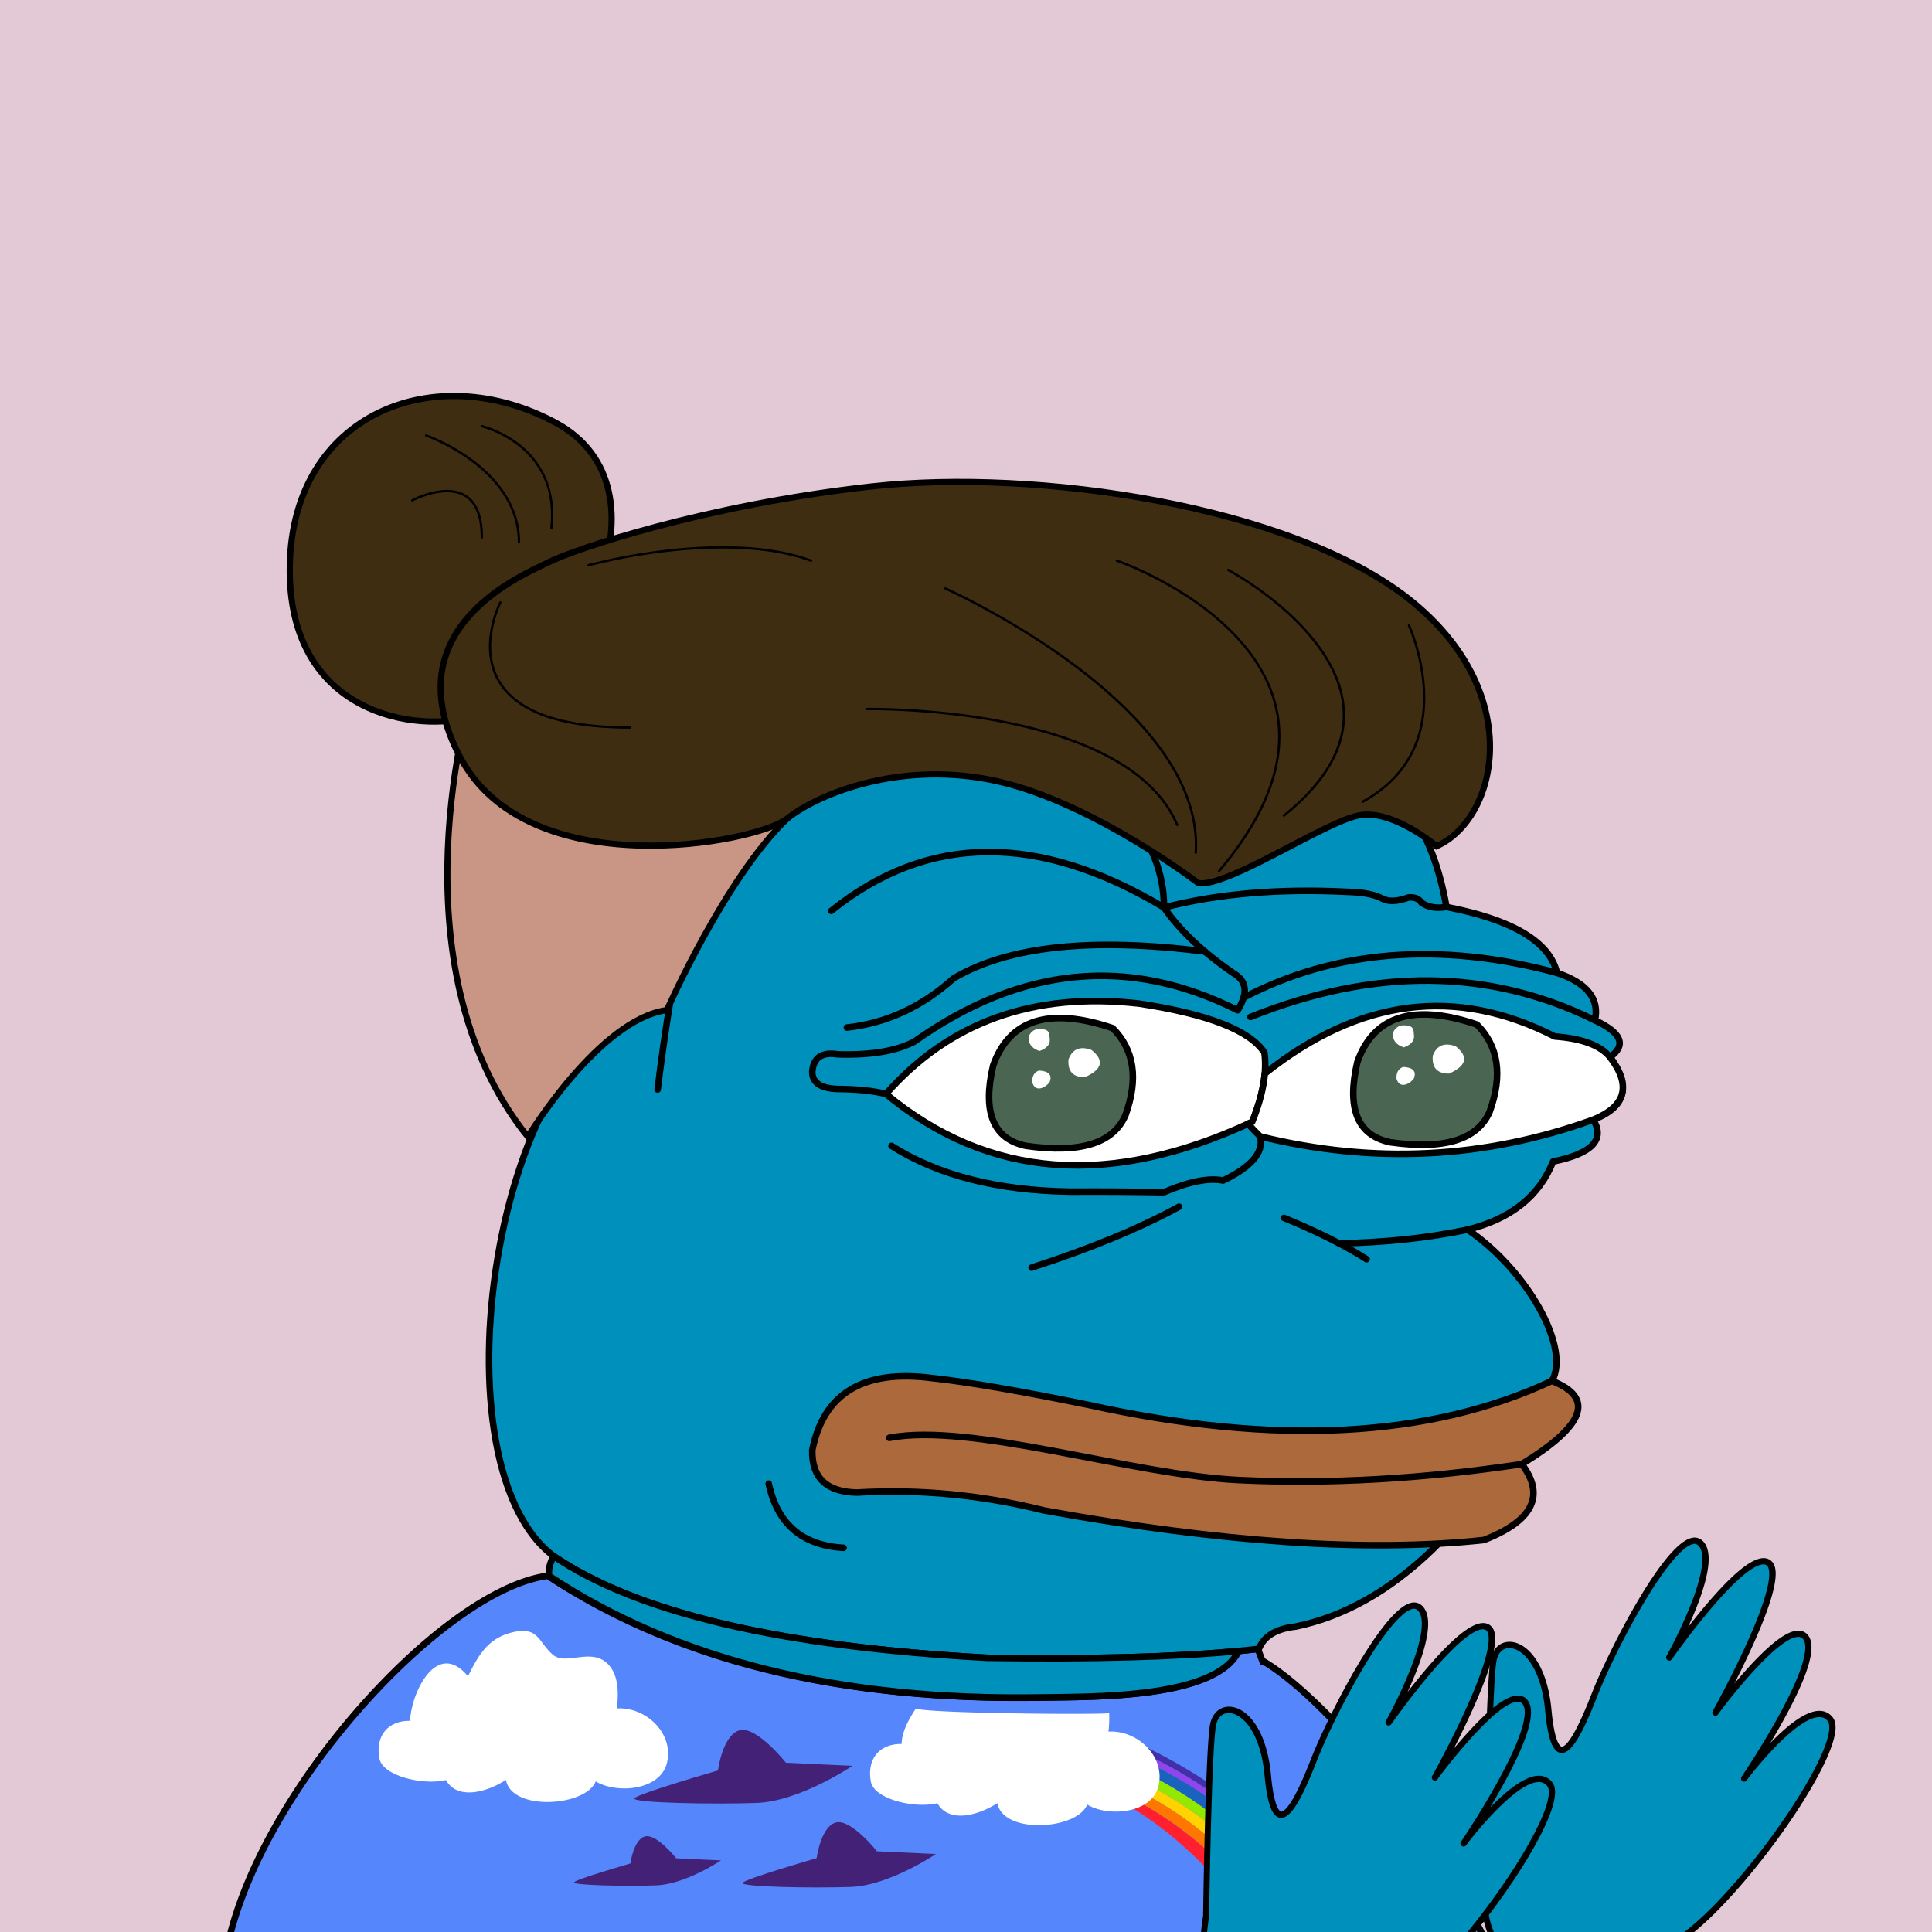 <svg xmlns="http://www.w3.org/2000/svg" xmlns:xlink="http://www.w3.org/1999/xlink" viewBox="0 0 2500 2500"><g><path style="fill-rule:evenodd;clip-rule:evenodd;fill:#e3c9d5;" d="M0 0h25e2v25e2H0z"/><path d="M1633.41 2148.81l-5.78-15.17-26.19 2.76h0c-29.47 62-189.93 59-254.95 60.11q-389.4 6.67-637.71-157.5c-129.3 16.62-356.12 257.88-410.13 461h1618c-91.14-179.87-218.68-314.41-283.25-351.19" style="fill: #5686fc;fill-rule: evenodd"/><path d="M1920.5 2498a1201.78 1201.78.0 0 0-152.16-230c-47.65-56.3-96.66-101.78-131.49-122.06l-5.24-13.75a4.26 4.26.0 0 0-4.42-2.71l-26.19 2.76a4.25 4.25.0 0 0-3.45 2.52c-26.34 55-167.67 56.59-235.62 57.37-5.61.06-10.81.12-15.51.2-257.51 4.41-471.26-48.34-635.29-156.8a4.28 4.28.0 0 0-2.89-.67c-63.11 8.11-151.31 68.64-235.91 161.92-41 45.15-78.52 95.54-108.64 145.72-32.8 54.65-56.07 107.3-69.15 156.48a4.25 4.25.0 0 0-.14 1.09H303l1.92-6.62h0c26.42-92.39 89.35-197.93 173.72-290.95 39.79-43.87 81.82-81.72 121.55-109.45 40.33-28.16 77.48-45.26 107.59-49.54 82.48 54.3 177.88 95.06 283.57 121.16 106.15 26.21 225.66 38.39 355.22 36.16 4.69-.08 9.87-.14 15.46-.2 74.15-.84 211.38-2.4 242.17-60.17l20.63-2.18 4.62 12.11.09.23.63 1.66h.07c.88 1.75 2.34 3.44 5 2.64 61.33 37.31 182.28 163 272.64 337.18h0l.44.9 1.42 2.73.9 2.38 1.13 2H1921a4.26 4.26.0 0 0-.46-2"/><path d="M798.34 2210.71c2.11-20.4 2.7-46.21-14.75-60.15-21.57-17.23-52.11 4.78-68.48-9.56-18.08-15.83-18.29-35.62-48.56-29.59-34.11 6.79-46.63 28.76-61 57.64-40.48-48.86-73.92 22.4-74.84 57.65-28.39-.35-45.28 19.14-39.79 48.81 4.13 22.33 55.67 35.09 86.09 27.88 14.11 25.11 50.23 17.32 77.61-.13 7.54 41 103.42 34.42 116.25 1.85 26.43 16.29 83.5 12.19 92.19-24C872.27 2242.66 835.57 2208.46 798.34 2210.71z" style="fill: #fff"/><path d="M1414.28 2304.64 1407 2313c99.75 31.26 186.19 135.67 223.87 187h16.62C1571.09 2367.66 1448 2316.56 1414.28 2304.64z" style="fill: #ff1f2f"/><path d="M1715.22 25e2h16c-75.84-151.37-232.8-224.58-276-242.37l-6.58 7.55C1486.1 2279 1639.52 2343.81 1715.22 25e2z" style="fill: #9244ed"/><path d="M1731.22 25e2h15.57c-93.2-173.4-285.79-249-285.79-249l-5.78 6.63C1498.42 2275.42 1655.38 2348.63 1731.22 25e2z" style="fill: #4230a9"/><path d="M1696.6 25e2h18.62c-75.7-156.19-229.12-221-266.57-234.82l-9.07 10.41C1472.8 2287.63 1619.18 2348 1696.6 25e2z" style="fill: #1962bd"/><path d="M1679.79 25e2h16.8c-77.42-152-223.8-212.37-257-224.4l-9 10.36C1466.11 2298 1603.93 2352.88 1679.79 25e2z" style="fill: #92e800"/><path d="M1430.55 2286l-8.41 9.65c36.56 12.41 165.79 64.72 241 204.39h16.65C1603.93 2352.88 1466.11 2298 1430.55 2286z" style="fill: #ffd200"/><path d="M1422.15 2295.61l-7.87 9c33.71 11.92 156.81 63 233.22 195.36h15.64C1587.94 2360.32 1458.71 2308 1422.15 2295.61z" style="fill: #f70"/><path d="M1185 2211c-10.5 16.09-17.9 30.45-18.3 45.69-28.39-.35-45.28 19.14-39.79 48.81 4.13 22.33 55.67 35.09 86.09 27.88 14.11 25.11 50.23 17.32 77.61-.13 7.54 41 103.42 34.42 116.25 1.85 26.43 16.29 83.5 12.19 92.19-24 9.23-38.45-27.47-72.65-64.69-70.41a151.29 151.29.0 0 0 .89-23.81C1417.29 2218.85 1208.07 2217.35 1185 2211z" style="fill: #fff"/><path d="M1103 2285l-86-4s-38-48-60-42-28 52-28 52-104 30-108 36 102 8 158 6 124-48 124-48z" style="fill: #422177"/><path d="M1211 2399.13l-76.25-3.55s-33.69-42.55-53.19-37.24-24.82 46.1-24.82 46.1-92.2 26.6-95.75 31.92 90.43 7.09 140.08 5.32S1211 2399.13 1211 2399.13z" style="fill: #422177"/><path d="M933 2407.36l-58-2.7s-25.61-32.35-40.43-28.3-18.87 35-18.87 35-70.08 20.22-72.78 24.26 68.74 5.39 106.47 4S933 2407.36 933 2407.36z" style="fill: #422177"/><path style="fill-rule:evenodd;clip-rule:evenodd;fill:#0090bc;stroke:#000000;stroke-width:8.504;stroke-linecap:round;stroke-linejoin:round;stroke-miterlimit:2.613;" d="M867.603 1293.527c135.408-338.495 331.41-420.844 588.004-247.048 241.577-117.709 380.271-75.33 416.082 127.137 85.736 16.593 133.412 45.005 143.028 85.238 38.849 13.16 55.222 33.628 49.121 61.401 34.595 16.186 41.096 32.078 19.504 47.676 27.655 37.786 20.431 64.754-21.671 80.905 15.662 25.919-1.675 43.978-52.01 54.177-17.8 44.837-54.641 74.213-110.522 88.128 78.07 53.384 133.361 153.359 109.076 195.761-96.726 186.205-207.247 292.151-331.565 317.84-25.241 2.762-41.134 12.394-47.676 28.895-84.606 9.871-201.87 13.723-351.791 11.557-265.722-14.316-452.573-58.139-560.555-131.47C551.93 1890.923 644.393 1306.53 867.603 1293.527z"/><path style="fill-rule:evenodd;clip-rule:evenodd;fill:#0090bc;stroke:#000000;stroke-width:8.504;stroke-linecap:round;stroke-linejoin:round;stroke-miterlimit:2.613;" d="M1602.782 2136.4l.003.001c-29.47 61.966-189.929 58.995-254.948 60.108-259.599 4.447-472.17-48.054-637.709-157.502-.339-9.494 1.828-17.921 6.501-25.282 107.982 73.33 294.833 117.153 560.555 131.47C1412.208 2147.146 1520.737 2144.214 1602.782 2136.4z"/><path style="fill-rule:evenodd;clip-rule:evenodd;fill:none;stroke:#000000;stroke-width:8.504;stroke-linecap:round;stroke-linejoin:round;stroke-miterlimit:2.613;" d="M867.603 1293.527c-6.666 40.876-12.204 79.643-16.615 116.301"/><path style="fill-rule:evenodd;clip-rule:evenodd;fill:none;stroke:#000000;stroke-width:8.504;stroke-linecap:round;stroke-linejoin:round;stroke-miterlimit:2.613;" d="M1525.676 1561.525c-51.268 27.946-114.836 54.192-190.704 78.737"/><path style="fill-rule:evenodd;clip-rule:evenodd;fill:none;stroke:#000000;stroke-width:8.504;stroke-linecap:round;stroke-linejoin:round;stroke-miterlimit:2.613;" d="M1661.48 1575.972c43.172 17.706 78.809 35.524 106.91 53.455"/><path style="fill-rule:evenodd;clip-rule:evenodd;fill:none;stroke:#000000;stroke-width:8.504;stroke-linecap:round;stroke-linejoin:round;stroke-miterlimit:2.613;" d="M1899.139 1591.141c-51.724 10.804-107.176 16.714-166.355 17.731"/><path style="fill-rule:evenodd;clip-rule:evenodd;fill:none;stroke:#000000;stroke-width:8.504;stroke-linecap:round;stroke-linejoin:round;stroke-miterlimit:2.613;" d="M1153.659 1482.787c60.118 38.148 137.411 57.893 231.879 59.234 39.01-.234 79.221.007 120.635.722 32.19-13.808 57.713-18.865 76.571-15.17 48.169-23.217 60.691-48.499 37.562-75.848"/><path style="fill-rule:evenodd;clip-rule:evenodd;fill:none;stroke:#000000;stroke-width:8.504;stroke-linecap:round;stroke-linejoin:round;stroke-miterlimit:2.613;" d="M1455.607 1046.479c34.191 41.927 51.047 84.546 50.566 127.858-162.616-97.202-306.126-95.756-430.529 4.334"/><path style="fill-rule:evenodd;clip-rule:evenodd;fill:none;stroke:#000000;stroke-width:8.504;stroke-linecap:round;stroke-linejoin:round;stroke-miterlimit:2.613;" d="M1871.688 1173.615c-13.481 2.256-24.317.329-32.506-5.78-3.124-4.977-8.661-7.145-16.614-6.501-15.036 5.566-26.834 5.807-35.396.723-9.792-4.853-23.998-7.501-42.619-7.946-88.686-4.572-168.146 2.17-238.38 20.226 20.481 29.685 50.58 58.098 90.295 85.239 17.034 9.995 18.72 25.887 5.057 47.676-140.781-70.757-280.197-57.274-418.249 40.452-23.248 12.323-56.235 17.861-98.964 16.615-20.681-3.351-31.758 4.112-33.229 22.393-.159 13.995 10.436 21.459 31.784 22.394 26.147.214 47.337 2.38 63.568 6.501"/><path style="fill-rule:evenodd;clip-rule:evenodd;fill:none;stroke:#000000;stroke-width:8.504;stroke-linecap:round;stroke-linejoin:round;stroke-miterlimit:2.613;" d="M1559.124 1231.308c-146.388-18.638-254.816-7.048-325.282 34.77-40.94 36.795-86.93 57.984-137.972 63.568"/><path style="fill-rule:evenodd;clip-rule:evenodd;fill:none;stroke:#000000;stroke-width:8.504;stroke-linecap:round;stroke-linejoin:round;stroke-miterlimit:2.613;" d="M1609.225 1290.928c119.034-61.942 254.197-72.633 405.492-32.075"/><path style="fill-rule:evenodd;clip-rule:evenodd;fill:none;stroke:#000000;stroke-width:8.504;stroke-linecap:round;stroke-linejoin:round;stroke-miterlimit:2.613;" d="M1618.139 1315.921c160.721-64.233 309.287-62.788 445.699 4.334"/><path style="fill-rule:evenodd;clip-rule:evenodd;fill:#FFFFFF;stroke:#000000;stroke-width:8.504;stroke-linecap:round;stroke-linejoin:round;stroke-miterlimit:2.613;" d="M1620.306 1451.725c-183.453 85.64-341.41 73.601-473.87-36.118 81.906-93.234 190.983-132.241 327.231-117.023 89.674 13.565 143.851 34.754 162.532 63.568C1639.566 1387.294 1634.269 1417.151 1620.306 1451.725z"/><path style="fill-rule:evenodd;clip-rule:evenodd;fill:#FFFFFF;stroke:#000000;stroke-width:8.504;stroke-linecap:round;stroke-linejoin:round;stroke-miterlimit:2.613;" d="M1630.669 1470.517c-6.027-5.755-11.21-11.219-15.568-16.401 1.734-.795 3.466-1.58 5.204-2.392 9.248-22.898 14.693-43.727 16.338-62.487h.002c122.337-97.366 247.398-113.377 375.182-48.035 35.336 2.547 59.174 11.457 71.514 26.728 27.951 36.626 20.728 63.594-21.671 80.905C1921.202 1499.447 1777.535 1506.674 1630.669 1470.517z"/><path style="fill-rule:evenodd;clip-rule:evenodd;fill:#4a6652;stroke:#000000;stroke-width:8.504;stroke-miterlimit:10;" d="M1456.328 1443.056c16.978-47.016 11.439-84.579-16.614-112.689-81.824-27.566-133.352-11.433-154.586 48.399-14.148 60.477.06 95.151 42.62 104.02C1397.808 1492.729 1440.667 1479.486 1456.328 1443.056z"/><path style="fill-rule:evenodd;clip-rule:evenodd;fill:#FFFFFF;" d="M1358.088 1341.926c.079-4.984-1.606-8.115-5.057-9.391-10.363-2.927-17.587-.278-21.671 7.947-1.294 9.487 3.281 15.989 13.725 19.504C1355.514 1356.377 1359.848 1350.357 1358.088 1341.926z"/><path style="fill-rule:evenodd;clip-rule:evenodd;fill:#FFFFFF;" d="M1348.697 1407.661c3.692-1.507 6.822-3.914 9.391-7.224 3.804-9.394-.771-14.451-13.725-15.17-6.118 2.252-9.007 7.309-8.668 15.17C1337.875 1407.539 1342.209 1409.947 1348.697 1407.661z"/><path style="fill-rule:evenodd;clip-rule:evenodd;fill:#FFFFFF;" d="M1403.597 1393.936c22.864-10.049 25.753-21.848 8.668-35.396-14.656-5.277-24.529-1.183-29.618 12.281C1381.388 1386.17 1388.371 1393.875 1403.597 1393.936z"/><path style="fill-rule:evenodd;clip-rule:evenodd;fill:#4a6652;stroke:#000000;stroke-width:8.504;stroke-miterlimit:10;" d="M1927.663 1438.375c16.977-47.016 11.44-84.579-16.614-112.689-81.824-27.566-133.352-11.433-154.586 48.399-14.147 60.477.06 95.151 42.62 104.02C1869.142 1488.047 1912.002 1474.804 1927.663 1438.375z"/><path style="fill-rule:evenodd;clip-rule:evenodd;fill:#FFFFFF;" d="M1829.422 1337.244c.079-4.984-1.605-8.115-5.057-9.391-10.363-2.927-17.587-.278-21.671 7.947-1.295 9.487 3.281 15.989 13.725 19.504C1826.848 1351.695 1831.182 1345.675 1829.422 1337.244z"/><path style="fill-rule:evenodd;clip-rule:evenodd;fill:#FFFFFF;" d="M1820.031 1402.98c3.692-1.507 6.822-3.914 9.391-7.224 3.805-9.394-.771-14.451-13.725-15.17-6.118 2.252-9.007 7.309-8.668 15.17C1809.21 1402.858 1813.544 1405.265 1820.031 1402.98z"/><path style="fill-rule:evenodd;clip-rule:evenodd;fill:#FFFFFF;" d="M1874.931 1389.255c22.864-10.049 25.753-21.848 8.668-35.396-14.656-5.277-24.529-1.183-29.617 12.281C1852.723 1381.489 1859.706 1389.194 1874.931 1389.255z"/><path d="M611 895s-108 352 72 576c0 0 92-152 180-164 0 0 76-172 156-248S611 895 611 895z" style="fill:#c99686;stroke:#000;stroke-width: 8px"/><path d="M611 927c-68.79 21.62-240 0-236-196S563 463 719 547s32 336-108 380z" style="fill:#3e2d11;stroke:#000;stroke-width: 8px"/><path d="M1551 1143s-136-104-260-132-232 16-272 48-336 88-424-80 84-236 116-252 200.39-73.51 416.39-97.51S1671 655 1823 775s116 284 36 320c0 0-56-48-1e2-40s-168 92-208 88z" style="fill:#3e2d11;stroke:#000;stroke-width: 8px"/><g><path d="M1443.91 725a1.5 1.5.0 0 0 .93 1.91c.42.15 42.9 14.94 89 44.71C1576.24 799 1630.5 845.09 1648 909c18.25 66.49-5.93 139.65-71.88 217.44a1.5 1.5.0 0 0 2.29 1.94c66.64-78.6 91-152.68 72.49-220.18-17.8-64.82-72.66-111.44-115.54-139.14-46.38-30-89.15-44.84-89.57-45A1.5 1.5.0 0 0 1443.91 725z"/><path d="M1588 736.76a1.5 1.5.0 0 0 .62 2 430.08 430.08.0 0 1 70.78 49.81C1692.08 817 1732.11 862 1737 914.43c4.51 48.46-21.27 95.5-76.65 139.8a1.5 1.5.0 0 0 1.88 2.34c56.22-45 82.38-92.89 77.76-142.43-5-53.47-45.54-99-78.69-127.86A433.29 433.29.0 0 0 1590 736.14 1.5 1.5.0 0 0 1588 736.76z"/><path d="M1822.62 808.09a1.5 1.5.0 0 0-.73 2c.18.39 17.91 39.34 19.36 86.49.85 27.61-4 52.59-14.31 74.25-12.92 27.05-34.59 49-64.39 65.27a1.5 1.5.0 0 0 1.44 2.63c30.38-16.57 52.48-39 65.68-66.66 10.55-22.11 15.46-47.57 14.58-75.68-1.49-47.74-19.45-87.17-19.63-87.56A1.5 1.5.0 0 0 1822.62 808.09z"/><path d="M1222 760.85a1.5 1.5.0 0 0 .76 2c.84.37 84.82 38.15 166.22 98.84 47.76 35.61 85.3 72 111.57 108.21 32.74 45.11 48 90 45.25 133.42a1.5 1.5.0 0 0 3 .19c2.76-44.14-12.66-89.69-45.84-135.39-26.46-36.44-64.22-73.07-112.23-108.86-81.67-60.88-165.91-98.77-166.75-99.15A1.5 1.5.0 0 0 1222 760.85z"/><path d="M646.15 778.77c-.3.57-29.45 58-1.19 104.45 24.09 39.62 81.45 59.71 170.49 59.71a1.5 1.5.0 0 0 0-3c-87.91.0-144.4-19.6-167.92-58.25-27.39-45 1-101 1.28-101.53A1.5 1.5.0 0 0 646.15 778.77z"/><path d="M1121.36 915.93a1.5 1.5.0 0 0 .05 3c.84.0 84.92-1.29 175.95 16.48 53.4 10.42 98.69 25.26 134.63 44.1 44.76 23.47 75 53.23 89.93 88.48a1.5 1.5.0 0 0 2.76-1.17c-15.19-35.9-45.92-66.18-91.32-90-36.2-19-81.78-33.91-135.48-44.39C1206.56 914.63 1122.2 915.91 1121.36 915.93z"/><path d="M862.52 711.23A758.37 758.37.0 0 0 761.06 730a1.5 1.5.0 0 0 .8 2.89A755.37 755.37.0 0 1 862.91 714.2c52.5-6.13 127.39-8.91 186 12.67a1.5 1.5.0 1 0 1-2.82C990.77 702.27 915.36 705.05 862.52 711.23z"/><path d="M622 551.16a1.5 1.5.0 0 0 1.12 1.8 137.23 137.23.0 0 1 49 25.27c31.36 25.53 44.77 60.88 39.86 105.08a1.5 1.5.0 1 0 3 .33c6.27-56.45-18.85-89.78-41-107.81A140.39 140.39.0 0 0 623.83 550 1.5 1.5.0 0 0 622 551.16z"/><path d="M550.09 563a1.5 1.5.0 0 0 .92 1.91 250.28 250.28.0 0 1 59.65 32.83C637.72 618.05 670 652.54 670 701.47a1.5 1.5.0 0 0 3 0c0-50.2-32.95-85.45-60.59-106.18A253.42 253.42.0 0 0 552 562.08 1.5 1.5.0 0 0 550.09 563z"/><path d="M532.8 646.16a1.5 1.5.0 0 0 1.41 2.65c.41-.22 41.18-21.61 66.77-6.25 13.94 8.37 21 26.17 21 52.91a1.5 1.5.0 1 0 3 0c0-27.87-7.56-46.54-22.47-55.49C575.47 623.76 534.53 645.24 532.8 646.16z"/></g><path style="fill-rule:evenodd;clip-rule:evenodd;fill:#AC693C;stroke:#000000;stroke-width:8.504;stroke-linecap:round;stroke-linejoin:round;stroke-miterlimit:2.613;" d="M1408.653 1817.963c-89.816-18.32-157.236-29.878-202.262-34.673-88.842-11.63-140.612 19.432-155.308 93.185-.759 35.818 18.504 54.118 57.789 54.9 81.009-4.737 161.673 2.968 241.992 23.115 229.51 41.612 419.25 54.374 569.222 38.286 63.522-24.771 79.896-57.518 49.12-98.242 81.821-49.944 94.824-85.821 39.008-107.632C1850.094 1860.848 1650.24 1871.201 1408.653 1817.963z"/><path style="fill-rule:evenodd;clip-rule:evenodd;fill:none;stroke:#000000;stroke-width:8.504;stroke-linecap:round;stroke-linejoin:round;stroke-miterlimit:2.613;" d="M1969.207 1894.534c-127.733 19.224-249.637 26.119-365.711 20.687-138.029-6.46-347.82-75.145-452.727-54.638"/><path style="fill-rule:evenodd;clip-rule:evenodd;fill:none;stroke:#000000;stroke-width:8.504;stroke-linecap:round;stroke-linejoin:round;stroke-miterlimit:2.613;" d="M994.739 1919.817c11.104 52.276 43.37 79.967 96.796 83.072"/><path d="M2368.1 2224.45c-28.49-34.19-111.11 76.92-111.11 76.92s102.56-151 79.77-182.33S2220 2215.91 2220 2215.91s96.86-173.79 68.37-193.73-128.2 122.5-128.2 122.5 68.37-122.5 39.88-148.14-111.11 131.05-136.75 196.58-51.28 111.11-59.83 19.94-65.53-102.56-71.22-62.68-8.55 245-8.55 245c-7.35 47.18-4.68 80.92 4.77 104.61h257.78C2269.43 2433.27 2392.21 2253.38 2368.1 2224.45z" style="fill:#0090bc;isolation: isolate"/><path d="M1927.66 2396a4.07 4.07.0 0 0 0-.57c0-2 2.91-205.32 8.51-244.49 1.67-11.71 8.15-18.57 17.34-18.34 15.43.37 40.37 22.21 45.87 80.83 3.41 36.42 9.62 53.32 20.1 54.8 12.58 1.77 26.34-19.57 47.5-73.65 10.74-27.46 33-74.56 58.55-117.88 27.54-46.73 51.21-75.4 64.93-78.65a7 7 0 0 1 6.81 1.48c10.13 9.11 6.48 37.21-10.28 79.12a633.3 633.3.0 0 1-30.43 64.05 4 4 0 0 0 6.83 4.28c.25-.35 25.17-35.86 53.2-68.45 16.37-19 30.55-33.32 42.16-42.48 12.83-10.13 22.49-13.89 27.22-10.58 3.53 2.47 12.19 16.95-24.85 99.34-20.35 45.26-44.49 88.68-44.73 89.12a4 4 0 0 0 6.78 4.35c20.44-27.87 78.94-100.2 103.81-100.15a7.45 7.45.0 0 1 6.48 3.27c4.76 6.54 7 28-31.59 98.56-22.44 41-48 78.75-48.25 79.13a4 4 0 0 0 6.58 4.68c16.74-22.5 66.14-81.07 93.4-81.82A13.47 13.47.0 0 1 2365 2227c1.89 2.27 4.23 8.7-1.32 26.25-11.2 35.39-49.65 97.79-95.68 155.28-32.41 40.47-63.2 72.18-88.29 91.44h12.73c24.22-20 52.49-49.71 81.86-86.39 47.32-59.1 85.43-121.08 97.08-157.89 5.19-16.41 5.14-27.48-.17-33.85a21.36 21.36.0 0 0-17.8-8c-18.34.51-42.56 20.85-62.55 41.53 5.9-9.85 12.11-20.57 18.11-31.53 23.49-42.94 35.11-73.36 35.11-92.1.0-6.39-1.35-11.42-4-15.13a15.53 15.53.0 0 0-13-6.6c-14.83.0-37.3 17.05-68.69 52.22-5 5.56-9.73 11.12-14.17 16.45 7.57-14.87 16.25-32.56 24.34-50.57 22.4-49.83 29.18-76.67 29.18-91.59.0-10.56-3.39-15.16-7-17.71-14-9.8-40.22 8-80.16 54.45-9.34 10.86-18.33 22-26.2 32.15 3.43-7.48 6.94-15.53 10.22-23.75 10.93-27.33 16.41-48.84 16.41-64.35.0-11-2.73-18.92-8.2-23.84a15 15 0 0 0-14.07-3.34c-38.4 9.09-108.84 149.58-129.14 201.44-8.91 22.77-16.37 39.35-22.81 50.71-9.82 17.31-14.76 18.07-16 17.88-1.48-.21-9.06-3.48-13.19-47.55-5.61-59.8-31.77-87.61-53.71-88.14-13.27-.32-23.29 9.6-25.53 25.27-5.63 39.4-8.43 234.23-8.58 245.27a324.24 324.24.0 0 0-4.17 49.36q0 32.52 8.72 55.56h8.67C1922.49 2475.23 1920.73 2440.44 1927.66 2396z"/><path d="M2005.06 2308.46c-28.49-34.19-111.11 76.92-111.11 76.92s102.56-151 79.77-182.33-116.81 96.86-116.81 96.86 96.86-173.79 68.37-193.73-128.2 122.5-128.2 122.5 68.37-122.5 39.88-148.14-111.11 131.05-136.75 196.58-51.28 111.11-59.83 19.94-65.53-102.56-71.22-62.68-8.55 245-8.55 245Q1559 2490.16 1558 25e2h346.19C1967.09 2422.5 2021.9 2328.66 2005.06 2308.46z" style="fill:#0090bc;isolation: isolate"/><path d="M1564.62 2480a4.07 4.07.0 0 0 0-.57c0-2 2.91-205.32 8.51-244.49 1.67-11.71 8.15-18.57 17.34-18.34 15.43.37 40.37 22.21 45.87 80.83 3.41 36.42 9.62 53.32 20.1 54.8 12.58 1.77 26.34-19.57 47.5-73.65 10.74-27.46 33-74.56 58.55-117.88 27.54-46.73 51.21-75.4 64.93-78.65a7 7 0 0 1 6.81 1.48c10.13 9.11 6.48 37.21-10.28 79.12a633.34 633.34.0 0 1-30.43 64.05 4 4 0 0 0 6.83 4.28c.25-.35 25.17-35.86 53.2-68.45 16.37-19 30.55-33.32 42.16-42.48 12.83-10.13 22.49-13.89 27.22-10.58 3.53 2.47 12.19 16.95-24.85 99.34-20.35 45.26-44.49 88.68-44.73 89.12a4 4 0 0 0 6.78 4.35c20.44-27.87 78.94-100.2 103.81-100.15a7.45 7.45.0 0 1 6.48 3.27c4.76 6.54 7 28-31.59 98.56-22.44 41-48 78.75-48.25 79.13a4 4 0 0 0 6.58 4.68c16.74-22.5 66.14-81.07 93.4-81.82A13.47 13.47.0 0 1 2002 2311c1.89 2.27 4.23 8.7-1.32 26.25-11.2 35.39-49.65 97.79-95.68 155.28-2 2.51-4 5-6 7.43h10.4l1.92-2.38c47.32-59.1 85.43-121.08 97.08-157.89 5.19-16.41 5.14-27.48-.17-33.85a21.36 21.36.0 0 0-17.8-8c-18.34.51-42.56 20.85-62.55 41.53 5.9-9.85 12.11-20.57 18.11-31.53 23.49-42.94 35.11-73.36 35.11-92.1.0-6.39-1.35-11.42-4-15.13a15.53 15.53.0 0 0-13-6.6c-14.83.0-37.3 17.05-68.69 52.22-5 5.56-9.73 11.13-14.17 16.45 7.57-14.87 16.25-32.56 24.34-50.57 22.4-49.83 29.18-76.67 29.18-91.59.0-10.56-3.39-15.16-7-17.71-14-9.8-40.22 8-80.16 54.45-9.34 10.86-18.33 22-26.2 32.15 3.43-7.48 6.94-15.53 10.22-23.75 10.93-27.33 16.41-48.84 16.41-64.35.0-11-2.73-18.92-8.2-23.84a15 15 0 0 0-14.07-3.34c-38.4 9.09-108.84 149.58-129.14 201.44-8.91 22.77-16.37 39.35-22.81 50.71-9.82 17.31-14.76 18.07-16 17.88-1.48-.21-9.06-3.48-13.19-47.55-5.61-59.8-31.77-87.61-53.71-88.14-13.27-.32-23.29 9.6-25.53 25.27-5.63 39.4-8.43 234.23-8.58 245.27q-1.68 10.82-2.67 20.91H1562Q1563 2490.35 1564.62 2480z"/></g></svg>